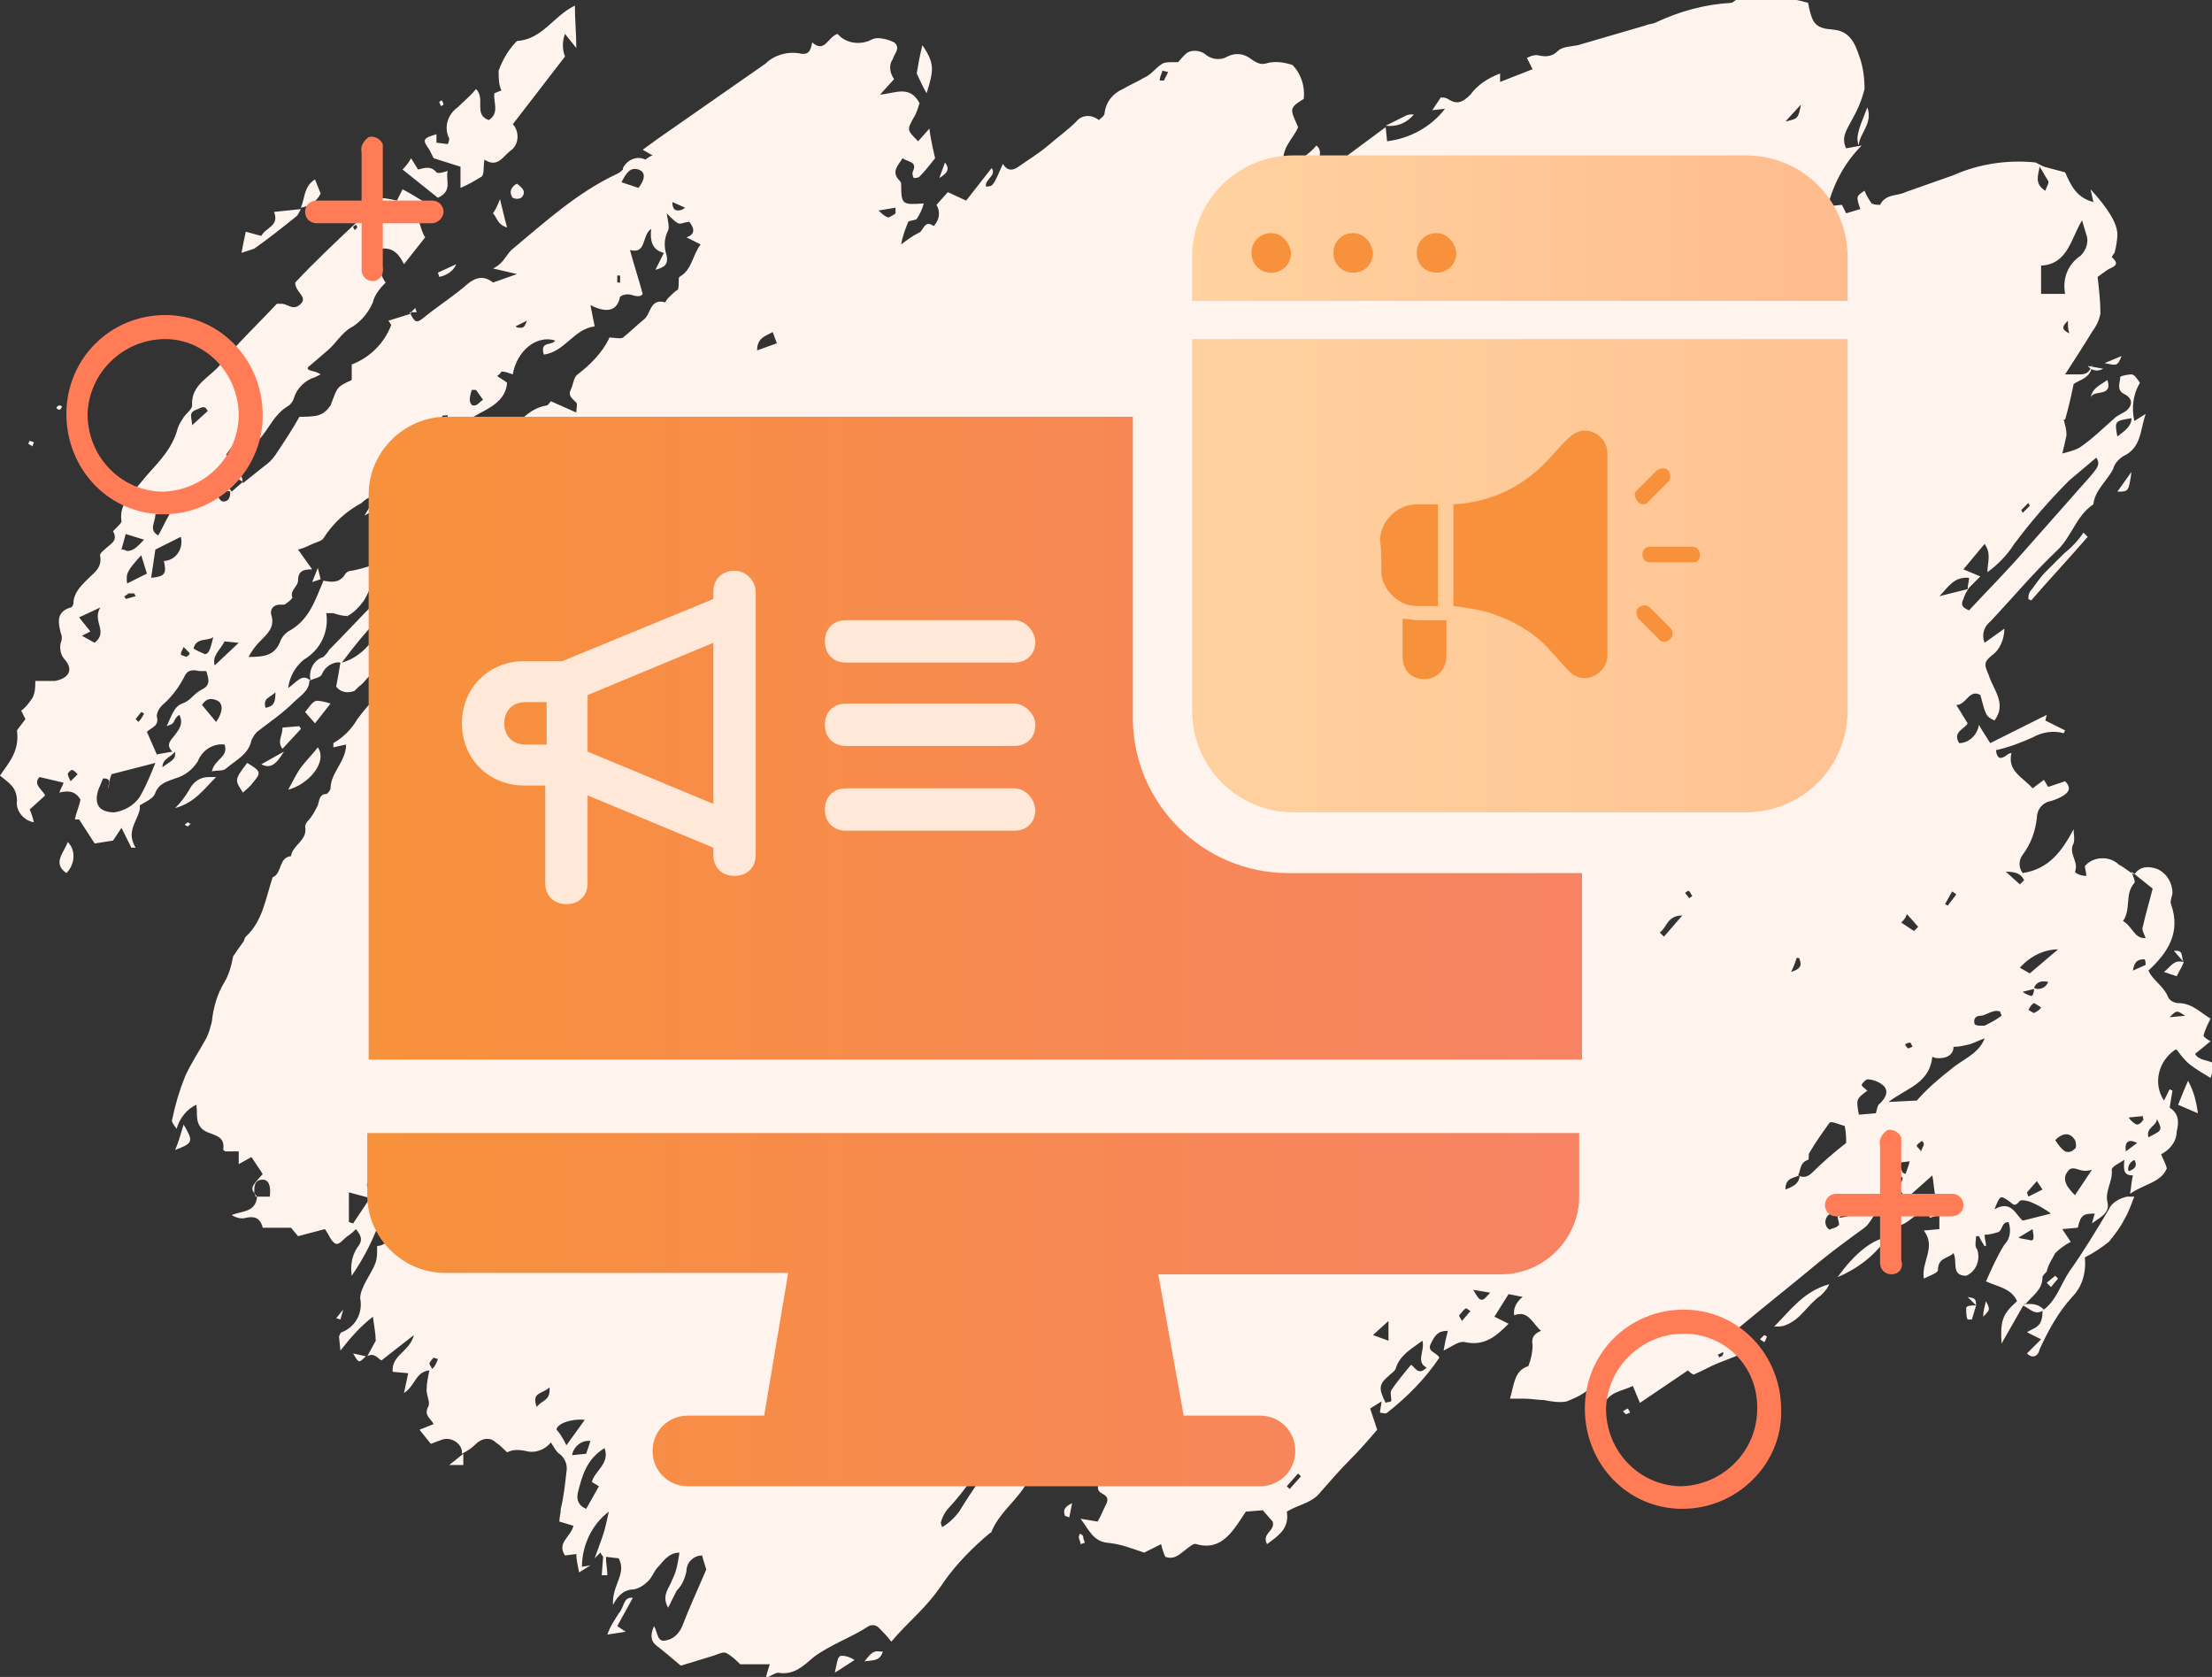 <?xml version="1.0" encoding="utf-8"?>
<!-- Generator: Adobe Illustrator 26.0.1, SVG Export Plug-In . SVG Version: 6.00 Build 0)  -->
<svg version="1.1" id="Layer_1" xmlns="http://www.w3.org/2000/svg" xmlns:xlink="http://www.w3.org/1999/xlink" x="0px" y="0px"
	 viewBox="0 0 156.6 118.7" style="enable-background:new 0 0 156.6 118.7;" xml:space="preserve">
<rect x="0" y="0" width="156.6" height="118.7" fill="#333333" stroke="none"/>
<style type="text/css">
	.st0{clip-path:url(#SVGID_00000125562373124885778160000006035430991981711491_);}
	.st1{fill:#FFF3ED;}
	.st2{clip-path:url(#SVGID_00000132792493852363101940000000891269470059701949_);}
	
		.st3{clip-path:url(#SVGID_00000165953516583095906160000005929369057808452785_);fill:url(#SVGID_00000146498304468826715770000006770595272179997609_);}
	.st4{clip-path:url(#SVGID_00000072997703639283290740000012633598052268254911_);}
	
		.st5{clip-path:url(#SVGID_00000128447676892621202460000000957379717965813410_);fill:url(#SVGID_00000167391074732089888190000008602445974659986366_);}
	.st6{clip-path:url(#SVGID_00000137117458449422429340000001718253507026180285_);}
	
		.st7{clip-path:url(#SVGID_00000175310132569705004280000008828861642155921568_);fill:url(#SVGID_00000049900665414975438800000015565935961425969060_);}
	.st8{clip-path:url(#SVGID_00000124867024593499583860000017511599816341919123_);}
	
		.st9{clip-path:url(#SVGID_00000176034347471283825260000011960073039707019667_);fill:url(#SVGID_00000098937369638999305390000015161067895884333502_);}
	.st10{clip-path:url(#SVGID_00000135651552526713781980000016151682946056439203_);}
	.st11{clip-path:url(#SVGID_00000114763991937143788510000007318162708072069563_);fill:#F7913B;}
	.st12{clip-path:url(#SVGID_00000182489335592088818360000017417950341517542538_);fill:#F7913B;}
	.st13{clip-path:url(#SVGID_00000013911557955380100420000001021140482000476825_);fill:#F7913B;}
	.st14{opacity:0.1;clip-path:url(#SVGID_00000021803275001548250970000001852975748326551206_);}
	.st15{clip-path:url(#SVGID_00000010268811291495928070000012437162241710796203_);}
	.st16{clip-path:url(#SVGID_00000161601774825212619070000016980643663042263962_);fill:#FFE8D7;}
	.st17{clip-path:url(#SVGID_00000181050096287926535740000003205502726419637900_);fill:#FFE8D7;}
	.st18{clip-path:url(#SVGID_00000151501361185386542120000010850846468572631223_);fill:#FFE8D7;}
	.st19{clip-path:url(#SVGID_00000111881003375122649720000015660318080216840346_);fill:#FFE8D7;}
	.st20{clip-path:url(#SVGID_00000160869885368459636860000014854491186006051733_);fill:#F7913B;}
	.st21{clip-path:url(#SVGID_00000159435493068348012070000013233264933946726328_);fill:#F7913B;}
	.st22{clip-path:url(#SVGID_00000091721215377167665970000000744646238245346721_);fill:#F7913B;}
	.st23{clip-path:url(#SVGID_00000013913475475848009100000012235471855047993016_);fill:#F7913B;}
	.st24{clip-path:url(#SVGID_00000160908309523058582410000006920922233012634286_);fill:#F7913B;}
	.st25{clip-path:url(#SVGID_00000146475277165269793190000006949006680920555434_);fill:#F7913B;}
	.st26{fill:#FF7C56;}
</style>
<g>
	<g>
		<g>
			<defs>
				<path id="SVGID_1_" d="M59.1,118.4l1.4-0.9c-0.3-0.2-0.6-0.3-0.9-0.3C59.3,117.2,59.3,117.5,59.1,118.4 M61.2,117.6
					c0.6-0.1,1.1,0,1.3-0.7h-0.2C61.8,116.8,61.6,117.1,61.2,117.6 M43.8,114.2c-0.3,0.5-0.6,0.9-0.8,1.5l1.3-0.2l-0.6-0.4l1.1-2
					C44.1,113,44.2,113.8,43.8,114.2 M76.4,108.7c-0.1,0.1,0.1,0.4,0.1,0.6l0.3-0.1l-0.1-0.3c0-0.2-0.1-0.3-0.2-0.3
					C76.5,108.5,76.4,108.6,76.4,108.7 M75.4,107.3l0.3,0.1l0.2-1C75.5,106.6,75.2,106.8,75.4,107.3 M32.8,102.9L32.8,102.9l-1,0.8
					h1V102.9L32.8,102.9L32.8,102.9L32.8,102.9L32.8,102.9 M115.2,99.7c-0.1,0.1-0.2,0.1-0.3,0.2c0.1,0.1,0.2,0.2,0.2,0.2
					c0.1,0,0.2-0.1,0.3-0.1C115.3,99.7,115.2,99.7,115.2,99.7L115.2,99.7 M25.9,96L25.9,96L25.9,96H26H25.9 M25.9,96L25,95.8
					C25.4,96.5,25.4,96.5,25.9,96 M124.9,94.5c-0.1,0.1-0.2,0.2-0.3,0.3l0.3,0.2c0.1-0.1,0.1-0.2,0.2-0.4L124.9,94.5L124.9,94.5
					 M24.3,92.7c-0.2,0.2-0.3,0.4-0.5,0.6l0.3,0.1L24.3,92.7L24.3,92.7L24.3,92.7 M139.2,92.6c0,0.3,0,0.6,0.1,0.8h0.3l0.3-1
					C139.6,92.4,139.2,92.4,139.2,92.6 M139.9,92.4L139.9,92.4L139.9,92.4L139.9,92.4 M143.2,92.4c0.5,0.2,0.9,0.8,1.5,0.3
					c-0.3-0.3-0.6-0.4-1-0.4C143.5,92.3,143.3,92.3,143.2,92.4 M140.4,93.2c0.5-0.5,0.5-0.5,0.2-1.1
					C140.5,92.5,140.4,92.8,140.4,93.2 M139.9,92.4c0-0.5-0.1-0.5-0.6-0.6L139.9,92.4 M125.6,93.9c0.3,0,0.6,0,0.8-0.1
					c1.1-0.4,1.6-1.5,2.5-2.1c0.2-0.2,0.5-0.5,0.6-0.8C127.7,91.4,126.8,92.7,125.6,93.9 M144.9,90.8l0.3,0.3l0.5-0.6l-0.2-0.2
					L144.9,90.8 M130.1,90.4c1.4-0.6,2.6-1.5,3.5-2.8l0,0C132.6,87.7,131.3,88.7,130.1,90.4 M149.3,85.6c-0.9,1.5-1.8,3-2.8,4.4
					c-0.6,0.9-0.9,2-1.8,2.7l0,0h-0.1l0,0l0,0c0,0.3,0,0.7-0.2,1s-0.6,0.4-0.9,0.6l1,0.5l-1,1c0.4,0.4,0.8,0.2,0.9-0.3
					c0.6-1.3,1.3-2.6,2.3-3.7c0.7-0.7,1-1.7,0.9-2.8c0.6-0.3,1.2-0.7,1.7-1.1c0.4-0.5,0.8-1,1.1-1.6c0.3-0.5,0.5-1.1,0.7-1.6
					c-0.2,0-0.3,0-0.5,0C150.1,84.8,149.5,85.1,149.3,85.6 M12.4,81.4c1.3-0.5,1.3-0.6,0.6-1.8C12.8,80.2,12.7,80.7,12.4,81.4
					 M154.2,78.2l1.4,0.6c-0.1-0.8-0.3-1.6-0.7-2.3C154.6,77.2,154.4,77.7,154.2,78.2 M153.9,67.3l0.7,0.8c-0.7-0.2-0.9,0.3-1.4,0.7
					l0.9,0.3c0.2-0.4,0.4-0.7,0.5-1c-0.2-0.3,0-0.8-0.5-0.8C154.1,67.3,154,67.3,153.9,67.3 M4.7,61.8c0.6-0.6,0.7-1.6,0.1-2.2l0,0
					C4.5,60.4,3.7,61.1,4.7,61.8 M13.3,58.2c-0.1,0.1-0.2,0.1-0.2,0.2l0.2,0.1l0.2-0.2C13.4,58.3,13.3,58.2,13.3,58.2L13.3,58.2
					 M13.4,55.9c-0.3,0.5-0.6,0.9-1,1.3c1.4-0.4,2-1.3,2.9-2.2c-0.2,0-0.3,0-0.5,0C14.2,55,13.7,55.3,13.4,55.9 M17.2,56.1
					c0.2-0.2,0.5-0.4,0.7-0.7c0.6-0.7,0.6-0.8-0.4-1.4C16.6,55.2,16.6,55.2,17.2,56.1 M18.5,54.1c0.6,0.3,1,0.1,1.6-0.9L18.5,54.1
					 M20.1,53.1L20.1,53.1 M20.1,53.1L20.1,53.1 M20.1,53.1L20.1,53.1L20.1,53.1L20.1,53.1L20.1,53.1L20.1,53.1L20.1,53.1z
					 M21.4,54.2c-0.4,0.5-0.6,1-1,1.7c1.5-0.4,2.8-2,2.1-3C22.2,53.3,21.8,53.7,21.4,54.2 M20,51.5c0,0.6-0.4,1,0,1.5l1.3-1.4
					c0-0.1-0.1-0.1-0.1-0.2L20,51.5 M21.6,50.4l0.7,0.8l1.1-1.4c-0.3-0.1-0.7-0.2-1-0.2C22.1,49.7,22,49.9,21.6,50.4 M22.1,41.2
					l0.6-0.2l-0.2-0.8L22.1,41.2 M146.1,39.2c-0.4,0.4-0.9,0.9-1.3,1.3s-0.7,0.9-1.1,1.4c-0.1,0.2-0.1,0.3-0.1,0.5l0.2,0.1
					c1.3-1.5,2.7-3,4-4.5l-0.3-0.3C147.1,38.3,146.6,38.8,146.1,39.2 M28,35.4h0.3l-0.1-1L28,35.4 M149.9,34.8c0.8,0,0.8,0,1-1.4
					L149.9,34.8 M2,31.4c0.1,0.1,0.2,0.1,0.3,0.2c0-0.1,0.1-0.2,0.1-0.3l-0.3-0.1L2,31.4 M4.2,28.7c-0.1,0-0.2,0.1-0.2,0.2
					c0,0,0.1,0.1,0.2,0.1s0.1-0.1,0.2-0.2C4.3,28.7,4.3,28.7,4.2,28.7L4.2,28.7 M148,28.2c0.1-0.7,1.6,0,1.2-1.3
					C148.6,27.3,148.1,27.5,148,28.2 M148.9,26.1l-1.1-0.2C148,26.1,148.3,26.4,148.9,26.1 M149,25.7c0.9,0.2,0.9,0.2,1.2-0.5
					L149,25.7 M29.1,22.1h0.4l-0.1-0.3L29.1,22.1 M31,19.3l0.1,0.3c0.5-0.1,1-0.4,1.2-0.9L31,19.3 M19.4,15c0.4,1-0.6,1.1-0.9,1.7
					l-1.1-0.3c-0.1,0.5-0.2,0.9-0.3,1.5c0.3-0.1,0.6-0.2,0.9-0.3c1-0.7,2-1.5,3-2.3c0.1-0.1,0.2-0.3,0.3-0.5L19.4,15 M21.3,14.8
					L21.3,14.8L21.3,14.8L21.3,14.8L21.3,14.8L21.3,14.8 M34.9,15.1c0.3,0.3,0.3,0.8,1,1c-0.2-0.7-0.3-1.2-0.5-2
					C35.2,14.6,35.1,14.8,34.9,15.1 M36.3,14c0.2,0.1,0.4,0.1,0.6,0c0.4-0.4,0.1-0.7-0.3-1C36.2,13.2,36,13.6,36.3,14
					C36.2,13.9,36.2,14,36.3,14 M21.3,14.7c0.6-0.1,1.1-0.4,1.4-1l-0.4-1C21.5,13.2,21.6,14,21.3,14.7 M66.5,12.6
					c0.5-0.3,0.8-0.6,0.4-1.1L66.5,12.6z M28.5,12l2.5,2c1.1-0.5,0.5-1.3,0.7-1.9c-0.3,0.1-0.7,0.2-0.8,0.1
					c-0.4-0.5-0.9-0.3-1.3-0.2l-0.5-0.8C29,11.4,28.8,11.7,28.5,12 M99.5,8.2l-1.4,0.7l0,0c0.8,0.1,1.5-0.2,2-0.8H100
					C99.8,8.1,99.7,8.1,99.5,8.2 M131.5,9.7c0,0.2,0,0.4,0.1,0.6l0,0l0,0l0,0l0,0c0,0,0,0,0-0.1c0.1-0.8,1-1.5,0.6-2.6
					C131.9,8.4,131.6,9,131.5,9.7 M31.1,7.2c0,0.1,0.1,0.2,0.1,0.3c0.1,0,0.2-0.1,0.2-0.1c0-0.1-0.1-0.2-0.1-0.3L31.1,7.2 M64.9,5.2
					c0.2,0.4,0.4,0.9,0.7,1.4c0.5-1.6,0.6-2.1-0.3-3.4C65.1,4,65,4.6,64.9,5.2 M36.6,2.9c-0.6,0.6-1,1.3-1.3,2.1c0,0.5,0,1,0.2,1.4
					L35,6.6c-0.1,0.6,0.4,1.4-0.4,1.9c-1.1-0.4-0.2-1.5-0.9-2.2c-0.4,0.5-0.9,0.9-1.3,1.3c-0.7,0.5-1,1.4-0.6,2.2
					c0,0.1,0,0.2-0.1,0.4l-0.8-0.1V9.5c-1,0.3-1,0.4-0.5,1.1c0.1,0.2,0.2,0.4,0.3,0.6l1.9,0.6v1.5c0.5-0.2,1-0.5,1.5-0.8
					c0.2-0.2,0.1-0.7,0.2-1.2c0.9,0.6,1.3-0.2,1.8-0.6c0.6-0.4,0.7-1.2,0.3-1.8c0,0,0,0-0.1-0.1L40,4c-0.2-0.5-0.2-1.1,0-1.6l0.8,1
					c0-1-0.1-2-0.1-3C39.2,1.1,38.4,2.8,36.6,2.9 M91.1,105.2l0.8-0.9l0.2,0.2l-0.8,0.9L91.1,105.2 M40.9,105.7
					c0.3-1.2,0.6-2.4,1.9-3.2c0.4,1.1-0.7,1.6-0.9,2.4l0.5,0.3l-0.9,1.6C41,106.6,40.8,106.2,40.9,105.7 M41.8,102
					c-0.1,0.3-0.2,0.6-0.3,0.9l-1,0.1C40.6,102.4,41.2,101.9,41.8,102C41.8,102,41.9,102,41.8,102 M66.6,107.8
					c0.1-0.4,0.3-0.8,0.6-1.1c1.1-1.2,2-2.5,2.8-4c0.2-0.4,0.5-0.9,0.8-1.2c0.2-0.2,0.7-0.2,1-0.3l0.2,0.3c-0.8,1.1-1.6,2.1-2.5,3.1
					c-0.6,0.8-1.1,1.6-1.6,2.4c-0.3,0.4-0.7,0.8-1.2,1.1L66.6,107.8z M39.4,101.2c0-0.4,1-0.8,2-0.7l-1.3,1.8
					C39.8,101.7,39.6,101.4,39.4,101.2 M38.9,98.2c0.1,1-0.6,0.9-0.9,1.4C37.6,98.5,38.4,98.7,38.9,98.2 M30.4,96.5
					c0.1-0.2,0.2-0.3,0.3-0.4l0.3,0.1c-0.1,0.3-0.2,0.5-0.4,0.7C30.5,96.7,30.4,96.6,30.4,96.5 M121.6,95.9l0.4-0.2
					c0,0.1,0,0.2-0.1,0.3c0,0-0.1,0-0.2,0.1C121.7,96,121.7,96,121.6,95.9 M98.3,97.4c0.2-0.2,0.4-0.3,0.5-0.5c0.3-1,1.1-1.4,1.9-2
					c0.2,0.7-0.5,1.5,0.3,1.9c-0.6,0.6-0.8,0-1.1-0.2c-0.5,0.6-1,1.2-1.4,1.8c-0.1,0.2,0,0.5,0,0.7s-0.3,0.1-0.4,0.2
					C97.6,98.3,97.6,98,98.3,97.4 M97.2,94.5l1.1-1v1.4L97.2,94.5 M103.3,93.1c0.2-0.2,0.3-0.4,0.5-0.5l0.3,0.2l-0.6,0.7
					C103.4,93.3,103.3,93.2,103.3,93.1 M104.3,91.3l1.2,0.2c-0.3,0.3-0.4,0.5-0.6,0.5S104.6,91.8,104.3,91.3 M142.9,87.6l1-0.6
					c0.1,0.6,0.1,0.8-0.1,0.8C143.4,87.7,143.1,87.7,142.9,87.6 M129.3,86.8c-0.1-0.2-0.1-0.4,0-0.6c0.2-0.4,0.5-0.3,0.8-0.1
					c0,0.2,0.1,0.4,0.1,0.6c-0.2,0.2-0.3,0.2-0.6,0.3C129.6,87.1,129.4,87,129.3,86.8 M131.2,85.2c0.1,1-0.5,0.9-1,1
					C130.6,85.8,130.9,85.5,131.2,85.2 M142.2,85c0.3,0.2,0.4,0.5,0.8,0c0.1-0.1,0.6,0,0.8,0.1c0.5,0.2,1,0.5,1.4,0.8l-2,0.5
					c-0.5-0.4-0.8-1.5-2-0.8C141.6,84.6,141.6,84.6,142.2,85 M24.7,86.5v-2.1l1.5,0.4L25,86.6L24.7,86.5 M143.5,84.4l0.7-0.8
					l0.4,0.6l-1,0.5L143.5,84.4 M18,84.4c0-0.4,0-0.9,0.6-0.9c0.4,0,0.6,0.4,0.5,1.2h-1L18,84.4 M127.4,83.2c0,0.6-0.5,0.8-1,1
					C126.4,83.4,126.9,83.4,127.4,83.2 M134.2,83.2c0.6,0.1,0.6,0.1,0.3,0.7L134.2,83.2 M26.4,83.1c0.3,0.4,0.3,0.9,0,1.3
					C25.7,84,26,83.6,26.4,83.1 M146.4,82.9c0.2-0.3,0.5-0.2,0.8-0.1s0.6,0.1,0.9,0l-1.2,1.8C146.4,84.1,145.9,83.5,146.4,82.9
					 M151.1,82.1c0.3,0.5-0.1,0.7-0.4,0.8C150.6,82.7,150.7,82.3,151.1,82.1L151.1,82.1 M134.7,83l-0.3-0.7l0.8-0.1
					c-0.1,0.4-0.2,0.6-0.3,0.9L134.7,83 M135.7,81.1c0-0.1,0.2-0.2,0.3-0.3s0.2,0.1,0.2,0.2s-0.1,0.2-0.2,0.5
					C135.9,81.3,135.7,81.2,135.7,81.1 M151.3,80.9l-0.8,0.6C150.4,80.8,150.7,80.6,151.3,80.9 M146.2,81.5
					c-0.3-0.2-0.5-0.5-0.7-0.8c0.6-0.6,1.1-0.5,1.4,0c0.1,0.2,0.1,0.6,0,0.6C146.7,81.5,146.5,81.6,146.2,81.5
					C146.2,81.6,146.2,81.6,146.2,81.5 M127.3,83.2c0.2-0.4,0.1-0.9,0.7-1.1c0.1,0,0-0.4,0.1-0.5c0.4-0.7,0.9-1.4,1.4-2.1
					c0.1-0.2,0.7,0.1,1.1,0.2c0.1,0.5,0.1,0.9,0.1,1.2c-0.9,0.7-1.7,1.4-2.4,2.1c-0.2,0.2-0.4,0.3-0.6,0.3
					C127.6,83.3,127.5,83.3,127.3,83.2 M152.7,79.2c0.4,0.8,0.4,0.8-0.6,1.3C151.9,79.8,152.7,79.7,152.7,79.2 M150.7,79.1l1-0.1
					c0,0.2,0.1,0.3,0,0.3c-0.1,0.2-0.3,0.3-0.4,0.3S150.9,79.4,150.7,79.1 M132.2,77.2c-0.1-0.1-0.4-0.3-0.4-0.4s0.3-0.4,0.4-0.4
					c0.4,0,0.9,0.2,1.2,0.5c0.3,0.4,0.1,0.8-0.3,1.2c-0.2,0.1-0.2,0.4-0.3,0.7l-1.2,0.1C131.4,77.8,131.4,77.8,132.2,77.2
					 M135.1,74.2c-0.1,0-0.1-0.1-0.2-0.2s0.2-0.2,0.3-0.2s0.1,0.1,0.2,0.3C135.3,74.1,135.2,74.2,135.1,74.2L135.1,74.2 M27.8,74
					c0-0.1,0-0.2,0.1-0.3c0.2,0,0.4,0.1,0.6,0.1l-0.1,0.3L27.8,74 M138.3,74.1c0.4,0,0.8-0.1,1.2-0.2c0.3-0.1,0.7-0.3,1-0.4
					c-0.4,1.1-1.6,1.5-2.4,2.2c-0.9,0.7-1.7,1.4-2.4,2.2l-2,0.1c1.3-1,2.9-1.3,3.1-3.2c0.2,0.1,0.3,0.1,0.5,0.1
					C137.9,74.9,138.3,74.6,138.3,74.1 M154.7,71.9l-1.1,0.1C154.1,71.5,154.1,71.5,154.7,71.9 M139.8,72.5c-0.1-0.3,0-0.6,0.4-0.6
					s0.9-0.5,1.4-0.3c0,0.1,0.1,0.2,0.1,0.3c-0.4,0.3-0.8,0.5-1.2,0.7c-0.1,0-0.1,0-0.2,0C140.1,72.6,139.9,72.6,139.8,72.5
					 M143.6,71.5c0.1-0.2,0.2-0.4,0.4-0.5c0,0,0.2,0.1,0.5,0.3c-0.1,0.2-0.3,0.3-0.5,0.4l0,0C143.9,71.7,143.7,71.5,143.6,71.5
					 M143.2,70.2L144,70c0,0.3-0.1,0.5-0.2,0.5C143.5,70.4,143.3,70.3,143.2,70.2 M144,69.9c0.2-0.4,0.5-0.5,1-0.4
					c-0.1,0.3-0.4,0.5-0.7,0.5C144.2,70,144.1,70,144,69.9 M151.8,67.9c0.1,0,0.1,0.3,0.1,0.4l-0.9,0.4
					C151.1,68.1,151.3,67.9,151.8,67.9 M127.2,67.8c0.1,0,0.2,0,0.2,0.1c0.2,0.5,0,0.7-0.6,0.9C127,68.4,127.1,68.1,127.2,67.8
					 M143,68.5c0.7-0.8,1.7-1.3,2.7-1.3l-2,1.7L143,68.5 M134.6,65.3c0.2-0.2,0.3-0.3,0.4-0.6l0.8,0.9l-0.3,0.3L134.6,65.3
					 M117.5,66c0.5-0.3,0.5-1.2,1.6-1.2l-1.3,1.5L117.5,66 M137.7,64l0.5-0.9l0.3,0.2c-0.2,0.3-0.4,0.5-0.6,0.8L137.7,64z
					 M119.3,63.2c0.1-0.1,0.3-0.2,0.3-0.1c0.1,0.1,0.1,0.2,0.2,0.3c0,0.1-0.2,0.1-0.2,0.2L119.3,63.2 M150.3,65.2
					c0.6-0.9,0.1-1.9,0.8-2.7c0.1-0.1-0.1-0.5-0.2-0.8l1.5,1.2c-0.2,0.8-0.5,1.8-0.7,2.7c-0.1,0.2,0.1,0.5,0.2,0.8h-0.1
					C151.1,66.4,150.9,65.5,150.3,65.2 M142,61.7c0.8,0,1.1,0.2,1.3,0.6l-0.3,0.3L142,61.7 M4.8,54.8c0-0.1,0.2-0.3,0.3-0.3
					s0.3,0.2,0.4,0.3L5,55.3C4.9,55.1,4.8,54.9,4.8,54.8 M7.9,54.8L11,54c-0.4,1-0.7,1.7-1.1,2.4c-0.4,0.6-1.1,1-1.8,1.1
					c-1.1,0-1.5-0.6-1.1-1.7c0.1-0.2,0.2-0.5,0.3-0.7c0.7,0,0.3,0.4,0.4,0.7C7.7,55.4,7.8,55,7.9,54.8 M12.4,53.2
					c0,0.5,0,0.5-0.9,1.1C11.5,53.7,12.1,53.6,12.4,53.2 M9.6,50.9l0.4-0.5l0.2,0.1c-0.1,0.2-0.2,0.4-0.4,0.6L9.6,50.9z M14.3,49.9
					c0.3-0.5,0.7-0.5,1.1-0.3s0.4,0.8-0.1,1.5L14.3,49.9 M36.1,49.1l-0.6,0.7C35.3,49.2,35.5,49.1,36.1,49.1 M19.5,49
					c0,0.7-0.1,1-0.7,1.1C18.6,49.4,19.1,49.4,19.5,49 M10.4,51.8c0.3-0.3,0.9-0.4,0.7-1.1c0-0.3,0.2-0.6,0.4-0.8
					c0.7-0.6,1.2-1.3,1.6-2.1c0.2-0.4,0.6-0.4,1-0.3c0.2,0,0.3,0,0.5,0c0.2,0.6,0.3,1-0.3,1.3s-0.8,0.8-1.4,1s-0.8,1-1.1,1.6
					c0.2-0.1,0.4-0.1,0.5-0.3s0.2-0.4,0.4-0.5c0.3,0.6,0,1-0.3,1.4s-0.7,0.7-0.2,1.2l0,0l-1.1,0.2L10.4,51.8 M76.8,46.8l0.6-0.7
					c0.2,0.6,0,0.8-0.3,0.9L76.8,46.8 M12.8,46.3c0-0.1,0.1-0.3,0.2-0.5c0.2,0.2,0.3,0.3,0.4,0.4s-0.1,0.2-0.2,0.3
					C13,46.4,12.8,46.4,12.8,46.3 M15.9,45.4l1,0.1l-1.7,1.6C15,46.4,15.6,46,15.9,45.4 M13.7,45.9c0.2-0.8,1-0.5,1.4-0.8
					c-0.2,0.8-0.3,1.2-0.6,1.2C14.3,46.2,14,46.1,13.7,45.9 M5.8,45l0.6-0.3l-0.8-1L7.1,43c-0.6,1,0.6,1.7-0.4,2.5L5.8,45
					 M28.7,42.3c-0.3,0.8-0.7,1.6-1.4,2.1c-0.4,0.3-0.7,0.6-1,1c-0.5,0.7-1.3,1.3-2.1,1.5C26,44.5,27.4,43,28.7,42.3 M8.7,42.3
					C8.8,42.2,9,42.1,9.1,42c0.1,0,0.3,0,0.4,0l0.1,0.2l-0.7,0.2c0-0.1-0.1-0.1-0.1-0.2 M139.4,40.9c0,0.3-0.1,0.5-0.1,0.8l-2,0.5
					C137.9,41.6,138.3,40.8,139.4,40.9 M30.5,40.4c0.3-0.2,0.6-0.4,1-0.5c0.2,0.5,0.3,0.8,0.5,1.3L31.1,42c-0.4-0.3,0.1-1-0.6-0.8
					C30.5,40.8,30.4,40.5,30.5,40.4 M10,39.3l0.4,1.3L9,41.3C8.9,40.6,9,40.4,10,39.3 M11,38.9l1.8-0.9c0.2,0.8-0.3,1.6-1.1,1.7
					h-0.1c0.2,0.9,0.1,1.1-0.9,1.2C10.8,40.3,10.9,39.5,11,38.9 M8.6,38.9c0.1-0.4,0.2-0.7,0.3-1.1l1.3,0.4C9.8,38.6,9.5,39,9,39
					C8.8,38.9,8.7,38.9,8.6,38.9 M11,36.4h1c-0.3,0.5-0.5,1-0.8,1.5C10.5,37.5,11,37,11,36.4 M143.1,36.1l0.5-0.5l0.1,0.2l-0.5,0.5
					L143.1,36.1 M15.8,35.5c-0.2,0-0.3-0.3-0.5-0.5c0.3-0.3,0.7-0.3,1-0.2C16.3,35.2,16.2,35.5,15.8,35.5L15.8,35.5 M24.6,43.6
					c0.4-0.2,0.8-0.6,1.1-1c0.5-0.7,0.6-1.7,1.5-1.9c0.2-1,0.9-1.1,1.7-1.1c0.3,0,0.6-0.2,0.7-0.5c0.7-1,1.6-1.8,2.7-2.5
					c0.5-0.4,0.8-0.9,1.3-1.3c0.2-0.2,0.4-0.2,0.7-0.2c-0.1-0.3-0.2-0.5-0.3-0.8c0.6,0,0.9,0.2,0.9,0.6c0,0.2-0.2,0.4-0.4,0.4
					c-0.1,0-0.2,0-0.2-0.1c-1,1-1.8,2.1-2.9,3.1S29,40,28.1,41.4c-0.3,0.3-0.6,0.6-0.9,0.8c-0.2,0.2-0.5,0.3-0.7,0.5
					c-1.1,1.1-2.1,2.2-3.2,3.3c-0.1,0.2-0.3,0.4-0.4,0.5c-0.7,0.2-1.1,1-0.9,1.7c-0.6-0.6-1,0.1-1.6,0.5c0.1-0.8,0.5-1.5,1.1-2
					c1.2-0.7,1.8-2,1.6-3.3c0.2,0,0.3,0,0.5,0C23.9,43.5,24.2,43.6,24.6,43.6C24.5,43.7,24.6,43.7,24.6,43.6 M16,34.4
					c-0.4-0.3-0.4-0.6,0-1l1.2,0.7l-0.8,0.7C16.3,34.6,16.1,34.5,16,34.4 M47.2,33.2c0-0.1,0.2-0.2,0.2-0.2c0.1,0,0.3,0.1,0.4,0.2
					l-0.3,0.5C47.3,33.5,47.2,33.4,47.2,33.2 M29,33.1c-0.1,0-0.2-0.1-0.2-0.2s0.1-0.2,0.2-0.2s0.2,0.1,0.3,0.2
					C29.2,33,29.1,33.1,29,33.1L29,33.1 M142.6,38.5c1.2-1.6,2.5-3.1,3.9-4.5l1.9-1.6c0.4,0.5-0.1,0.9-0.4,1.3
					c-1.5,1.7-3.1,3.5-4.6,5.2c-1.3,1.5-2.7,2.9-4,4.3c-0.5-0.2-0.6-0.4-0.4-0.8c0.1-0.3,0.2-0.5,0.4-0.8l0,0l0.8-0.8l-1.2-0.5
					l1.5-1.8c0.5,0.7,0.2,1.3,0.2,2C141.4,40,142.1,39.3,142.6,38.5 M48.4,31.9c0.1-0.1,0.2-0.2,0.3-0.3c0.1,0.1,0.2,0.2,0.2,0.3
					s-0.1,0.2-0.2,0.3C48.5,32.1,48.3,32,48.4,31.9 M150.9,29.6c0,0.6-0.5,0.9-1,1.3C149.7,29.8,149.7,29.8,150.9,29.6 M13.9,29
					c0.3-0.1,0.6-0.4,0.8,0.1l-1.1,1C13.6,29.6,13.3,29.2,13.9,29 M17.1,28.5l0.3-0.2c0.1,0.2,0.2,0.3,0.3,0.5L17.4,29L17.1,28.5
					 M33.3,28.5c-0.1-0.2,0-0.6,0.1-0.9h0.3l0.5,0.7c-0.2,0.1-0.4,0.4-0.6,0.4S33.4,28.7,33.3,28.5 M54.7,23.5l0.3,0.8l-1.4,0.5
					C53.6,23.9,54.2,23.8,54.7,23.5 M36.5,23.1l0.8-0.4c-0.1,0.3-0.2,0.5-0.4,0.5C36.7,23.2,36.6,23.2,36.5,23.1 M146.4,22.7
					c0,0.4,0,0.6,0.1,0.9C145.9,23.3,146,23.1,146.4,22.7 M43.7,20v-0.5h0.2V20H43.7 M25,16.1c0-0.1,0.1-0.1,0.2-0.2l0.1,0.2
					l-0.2,0.2C25.1,16.2,25,16.1,25,16.1 M144.5,18.8c1.9-0.1,2.1-1.9,2.9-3.2c0.1,0.3,0.2,0.7,0.3,1c0.2,0.5,0,1.1-0.4,1.5
					c-0.9,0.6-1.3,1.6-1.1,2.7h-1.7V18.8z M47.2,18.1c-0.2-0.6-0.2-1.2,0.1-1.8c0.1-0.2,0-0.6-0.1-1.2c0.4,0.4,0.6,0.6,0.8,0.7
					s0.5-0.1,0.8-0.1c0.4,0.5,0.4,0.9-0.2,1.1l1,0.5c-0.6,0.8-0.6,1.8-1.5,2.3c-0.1,0.1,0,0.5-0.1,0.9c-0.2,0.1-0.4,0.3-0.7,0.6
					c-0.1,0.1-0.2,0.3-0.2,0.3c-1.1-0.3-1,0.8-1.5,1.2s-1,0.9-1.5,1.3c-0.2,0.1-0.5,0-0.9,0c0.1-0.1-0.1,0-0.1,0.1
					c-0.5,1-1.3,1.8-2.2,2.5c-0.3,0.2-0.3,0.7-0.5,1.1s0.1,0.6,0.4,0.9c0.1,0.1,0,0.4,0,0.7L39,28.4c-0.1,0.1-0.2,0.3-0.3,0.3
					c-1.3,0.2-2,1.3-2.9,2c-0.7,0.5-1.4,1.3-2.2,1.9c-0.6,0.5-1.2,1-1.6,1.7c-0.3,0.3-0.6,0.6-1,0.9v1c-0.3-0.3-0.5-0.5-0.8-0.7
					c-0.1,0.2-0.3,0.3-0.5,0.5s-0.1,0.3-0.1,0.3c-1.3-0.1-1.4,1.3-2.2,1.8c-0.2,0.1-0.3,0.5-0.5,0.8l0.9,0.3c0,0.1,0,0.2-0.1,0.2
					c-0.9,0.5-1.8,0.8-2.8,1c-0.2,0-0.4,0.1-0.5,0.3c-0.4,0.6-1,0.5-1.5,0.4l0,0l0,0l0,0l0,0c-0.6,1.4-1,2.8-2.5,3.6
					c-0.3,0.2-0.5,0.5-0.6,0.8c-0.4,0.9-1.1,1-2.2,1c0.2-0.4,0.5-0.8,0.8-1.1c0.5-0.5,1.1-1,0.8-1.9c-0.1-0.4,0.2-0.7,0.6-0.7
					c0.1,0,0.2,0,0.3,0c0.1,0,0.6-0.4,0.6-0.5c-0.2-0.5,0.4-0.8,0.4-1.2c0-0.7,0.4-0.8,1-0.8l-1-1.4c0.4-0.1,0.6-0.2,0.8-0.3
					c0.4-0.2,0.9-0.3,1-0.5c0.7-1.1,1.6-1.9,2.7-2.5c0.3-0.3,0.7-0.5,1.1-0.6l-0.9,1.5c0.7-0.4,1.4-0.8,1.5-1.6
					c0.1-0.5,0.3-0.8,0.8-0.6l0,0l1.1-0.3c0.1-0.6,0.2-1.3,1-1.5c0.1,0,0.1-0.2,0.2-0.3c0.1-0.9,0.4-1.9,0.9-2.7
					c0-0.1,0.1-0.1,0.4-0.1c0,0.3-0.1,0.5-0.1,0.7s-0.1,0.4-0.1,0.6l1.3-0.3c0.2-0.4,0.5-0.8,0.9-1c0.9-0.5,2.1-1,2.2-2.3
					c-0.2-0.2-0.5-0.3-0.7-0.5c0.2-0.1,0.3-0.3,0.3-0.3c0.3,0,0.5,0.1,0.8,0.2c0.3-1.7,1.7-2.8,3-2.4c-0.2,0.4-1.1,0-0.8,1
					c1.5-0.2,2.1-1.8,3.6-2l-0.3-1.5c1.2,0.6,1.9,0.4,2.1-0.6c0.3-0.2,0.6-0.2,0.9-0.1c0.3,0.1,0.6,0.1,0.7-0.1
					c-0.3-1.1-0.6-2-0.9-3.1c1.2,0.3,0.8-1,1.5-1.5c-0.1,0.9,0.1,1.5,0.9,1.7l-0.6,1.2C47.1,18.9,47.3,18.7,47.2,18.1 M62.2,14.9
					l1.2-0.2c0,0.1,0,0.2,0,0.4c-0.1,0.1-0.3,0.2-0.5,0.3C62.6,15.3,62.4,15.1,62.2,14.9 M26.6,15.2l0.1-0.7l0.4,0.1
					C27,14.8,27,15,26.9,15.3L26.6,15.2 M47.6,14.3l0.9,0.4c-0.1,0.1-0.3,0.2-0.5,0.2S47.6,14.8,47.6,14.3 M44,12.9
					c0.3-0.6,0.6-1.1,1.2-0.9s0.4,0.8,0,1.3L44,12.9 M144.4,11.8c0.2,0.3,0.4,0.7,0.6,1c0.1,0.1-0.1,0.4-0.2,0.7
					C144,13,144.3,12.4,144.4,11.8 M127.5,7.4c-0.2,1-0.2,1-1.1,1.2L127.5,7.4 M82.1,5.7c0-0.2,0.1-0.4,0.2-0.7l0.4,0.1l-0.3,0.6
					H82.1 M122.6,0.2c-1.9,0.1-3.7,0.6-5.4,1.4c-0.2,0.1-0.5,0.1-0.7,0.2l-4.8,1.4c-0.5,0.1-1.1,0.1-1.4,0.4c-0.5,0.5-1,0.4-1.5,0.3
					c-0.3,0-0.5,0.1-0.7,0.2l0.4,0.8l-2.3,0.9c0-0.2,0-0.4,0-0.6c-0.8,0.3-1.6,0.8-2.1,1.5c-0.6,0.6-1,0.7-1.6,0.3
					c-0.2-0.1-0.3-0.1-0.5-0.1l-0.6,0.9l0.9-0.1c-1,1.3-2.5,2.1-4.1,2.3l-0.1-1l0,0l-2.7,2l0.6,0.3c-0.4,0.5-1,0.7-1.6,0.6
					c-0.4-0.1-0.8,0-1.1,0.2c-0.2-0.6,0.5-1.3-0.1-1.8c-0.6,0.7-1.4,1.2-2.3,1.5c-0.3-1.3,0.7-2,1-2.8c-0.2-0.5-0.5-1-0.4-1.3
					S92,7.2,92.3,7c0.1-0.9-0.2-1.8-0.8-2.4c-0.6-0.2-1.3-0.3-1.9-0.1c-0.4,0.1-0.7-0.1-1-0.3c-0.5-0.4-1.1-0.5-1.7-0.2
					c-0.5,0.3-1.1,0.2-1.5-0.1c-0.3-0.3-0.9-0.4-1.3-0.2c-0.3,0.2-0.5,0.5-0.7,0.7H83c-0.2,0-0.5,0-0.7,0.1c-0.5,0.3-0.8,0.8-1.3,1
					c-0.5,0.3-1,0.5-1.5,0.8c-0.7,0.3-1.2,0.9-1.3,1.7c0,0.2-0.2,0.3-0.4,0.5c-0.5-0.4-1.2-0.4-1.6,0.1c-0.6,0.6-1.3,1.1-2,1.7
					s-1.4,1-2.1,1.5c-0.4,0.3-0.8,0.3-1.1-0.2c-0.7,1.6-0.7,1.6-1.2,1.6c-0.1-0.5,0.8-0.8,0.4-1.3l-1.8,2.3l-1.3-0.6l-0.8,0.9
					c0.3,0.5,0.2,1.1-0.2,1.5c-0.7-0.5-0.7,0.4-1.1,0.5c-0.4,0.2-0.8,0.5-1.2,0.8c0.1-0.6,0.3-1.1,0.5-1.6c0.1-0.1,0.5-0.1,0.6-0.2
					c0.2-0.3,0.4-0.7,0.5-1.1c-1.5,0.1-1.6,0.1-1.6-1.3c0-0.1,0-0.2-0.1-0.3c-0.6-0.6-0.2-1,0.2-1.6c0.4,0.3,1.1,0.2,0.7,1
					c0,0.1,0,0.3,0.1,0.4c0.1,0,0.3,0,0.4-0.1c0.4-0.4,0.7-0.8,1.1-1.3c-0.1-0.5-0.3-1.2-0.4-2.1L65,10c-0.8-0.8-0.8-0.8-0.3-1.7
					c0.2-0.3,0.3-0.7,0.4-1c-0.7-1.3-1.7-0.7-2.8-0.6l1-1.1c-0.3-0.4-0.4-1-0.1-1.4c0.1-0.4,0.6-0.8,0.1-1.2
					c-0.4-0.2-0.8-0.3-1.2-0.3c-0.2,0-0.4,0.1-0.6,0.2c-0.8,0.3-1.7,0.1-2.2-0.5c-0.7,0.2-0.9,1.4-1.8,0.6c-0.1,0.5-0.2,0.9-0.8,0.8
					c-0.9-0.2-1.9,0.1-2.5,0.7l-7.6,5.3l-1.1,0.8l0.7,0.4c-0.3,0.1-0.5,0.3-0.5,0.3c-0.6-0.3-1.3,0-1.6,0.6c0,0,0,0,0,0.1
					c-0.1,0.1-0.2,0.2-0.4,0.3c-2.8,1.3-5.1,3.4-7.5,5.4c-0.4,0.4-0.6,1-1.3,1.3l1.7,0.4L34.9,20c-0.6-0.5-1.2-0.4-1.8,0.1
					c-0.9,0.8-2,1.5-3,2.3c-0.6,0.5-0.7,0.5-1.1-0.3l0,0h0.1l0,0v0.1l-1.6,0.5l0.2,0.3c-0.5,1.3-1.5,2.3-2.8,2.8v1.1
					c-1.1,0.5-1,0.5-1.5,1.8c-0.2,0.3-0.5,0.6-0.9,0.7s-0.9,0.1-1.3,0.1c-0.5,0.9-1.1,1.8-1.7,2.7c-0.2,0.3-0.5,0.6-0.8,0.8
					c-0.5,0.4-1,0.8-1.5,1.2c-0.1-0.8-0.5-1.6-1.2-2c0.7-1,0.7-1,1.9-0.7c1-0.7,1.3-2,2.4-2.7c0.2-0.1,0.4-0.3,0.5-0.6
					c0.2-0.7,0.8-1.3,1.5-1.5l0.4-0.2c-0.4-0.3-1-0.2-0.9-0.5l1.4-1.2c0.6-0.5,1-1.3,1.8-1.7c0.6-0.4,1.1-1,1.4-1.7
					c0.1-0.5,0.5-1,0.9-1.4c-0.5-0.7-0.6-1.6-0.3-2.4c0.9-0.1,1.3,0.5,1.6,1.1l1.5-1.9c-0.2-0.3-0.3-0.7-0.4-1
					c0-0.2,0.1-0.4,0.3-0.5c0.6-0.4,0.7-0.6,0.2-0.9s-1.1-0.7-1.7-1l-0.4,0.8c-1.3-0.3-1.5-0.3-2.1,0.7c-0.1,0.2-0.3,0.4-0.5,0.6
					c-1.6,1.5-3.2,3-4.6,4.5c0,0.7,0.9,1,0.4,1.5s-0.8,0.1-1.3,0c-0.1,0-0.3,0-0.4,0c-1.3,1.4-2.8,2.8-4,4.3c-0.7,0.9-2.1,1.4-2,2.9
					c0,0.3-0.5,0.6-0.7,1c-0.2,0.3-0.3,0.5-0.4,0.9C12,32.1,10.9,33,10.1,34c-0.7,0.9-1.7,1.6-1.5,2.9c0,0.1-0.2,0.3-0.3,0.4
					S8,37.6,8,37.6c0.4,0.7-0.2,0.9-0.6,1.3C7.3,39,7,39.2,7.1,39.4c0.1,0.8-0.4,1.1-0.8,1.5s-1.1,1-1.1,1.8C5.2,42.8,5.1,43,5,43
					c-1,0.3-0.9,1-0.7,1.8c0.1,0.2,0.1,0.5,0,0.7c-0.1,0.4,0,0.9,0.3,1.2c0.6,0.7,0.3,1.3-0.7,1.5c-0.5,0-0.9,0-1.4,0
					c0,0.4,0,0.8-0.2,1.2c-0.2,0.3-0.5,0.7-0.8,0.9c0.1,0.2,0.2,0.4,0.3,0.6l-0.6,0.8C1.4,53.2,0.6,54,0,54.9
					c0.6,0.5,1.2,0.8,1.2,1.8c-0.1,0.7,0.5,1.4,1.2,1.5l0,0c-0.1-0.4-0.2-0.7-0.3-0.9l1.1-1C3,55.9,2.3,55.5,2.8,55l1.7,0.4
					c-0.1,0.3-0.2,0.4-0.3,0.7c0.8-0.2,1.2,0,1.5,0.5c-0.1,0.5-0.3,0.9-0.4,1.4h0.3l1.1,1.7L8,59.5l0.6-0.9L9.3,60h0.3
					c-0.8-1.3,0.4-2.1,0.3-3c0.5-0.3,1-0.5,1.1-0.9c0.3-0.7,0.9-0.8,1.4-1c0.7-0.2,1.2-0.6,1.6-1.2c0.3-0.8,1.1-1.3,1.9-1.2
					c0.3,0.9-0.7,1-0.9,1.9c0.4-0.1,0.8,0,1-0.2c0.7-0.6,1.6-1,1.8-2c0.1-0.2,0.2-0.4,0.4-0.6c0.9-0.7,1.8-1.3,2.6-2.1
					c0.4-0.4,1.1-0.8,1.1-1.5c0.3-0.2,0.8-0.2,0.9-0.5c0.2-0.5,0.8-0.9,1.3-0.8c-0.1,0.6-0.2,1.2-0.3,1.7c0.3,0.4,0.8,0.5,1.3,0.3
					c0.1-0.1,0.2-0.2,0.3-0.3c0.3-0.2,0.5-0.5,0.7-0.7c0.8-1.1,1.8-2.1,2.9-3c0,0,0.1,0.1,0.3,0.1c-0.4,1-1,1.9-1.5,2.8
					c-0.7,1.1-1.7,2-2.5,3.1c-0.4,0.7-1,1.3-1.7,1.7c0,0,0,0.1,0,0.3l0.9-0.2c0,1.2-1.1,2-1.1,3.1c0,0.1-0.2,0.4-0.3,0.4
					c-0.5,0-0.5,0.5-0.6,0.8c-0.2,0.4-0.4,0.8-0.7,1.1c-0.1,0.1-0.2,0.3-0.2,0.4c0.2,1-0.9,1.3-1,2.1c-0.9,0.1-0.6,1.2-1.3,1.5
					c-0.5,1.5-0.7,3.1-1.9,4.2c-0.1,0.1-0.1,0.3-0.2,0.4c-0.3,0.4-0.5,0.7-0.7,1c-0.1,0.6-0.3,1.3-0.6,1.8c-0.5,0.8-0.8,1.8-0.9,2.8
					c-0.1,0.4-0.2,0.8-0.4,1.2c-0.5,0.9-1.1,1.8-1.5,2.7c-0.4,1-0.7,2-0.9,3c-0.1,0.2,0.1,0.4,0.3,0.7c0.2-0.7,0.7-1.4,1.4-1.7
					c0.1,0.6-0.1,1.2,0.4,1.7s1.7,0.3,1.5,1.5c0,0,0.1,0,0.1,0.1h1v0.9l0.9-0.5l0.6,0.9c0.1,0.1,0.1,0.2,0.2,0.3
					c-0.9,1-0.9,1-0.4,1.6l0,0c-0.1,1.1-1,1-1.8,1.3c0.3,0.2,0.7,0.3,1,0.2c0.5-0.1,1-0.1,1.2,0.7h2l0.5,0.6L23,87
					c0.3,0.4,0.4,0.8,0.7,1s0.6-0.3,0.9-0.5s0.4-0.3,0.6-0.5c0.4,0.5,0.5,0.8,0.1,1.3c-0.4,0.6-0.5,1.3-0.4,2
					c0.9-1.3,1.6-2.7,2.1-4.2l1,0.1c-0.8,0.7-0.1,1.9-1.3,2c0,1.1,0,1.1-0.8,2.5c-0.2,0.4-0.4,0.8-0.4,1.2c0.2,1-0.3,2-1.3,2.4
					c-0.1,0-0.1,0.1-0.2,0.3l0.1,1c0.7-0.9,1.4-1.7,2.3-2.4c0.1,0.7,0.2,1.3,0.2,1.7L26,96c0.5-0.3,0.8,0.2,1,0.3l2.3-1.8
					c-0.3,1.2-1.6,1.4-1.5,2.6l1.1,0.1c-0.1,0.5-0.2,0.9-0.3,1.4c0.8-0.5,0.8-1.5,1.8-1.6c-0.1,0.5-0.2,0.9-0.2,1.4
					c0,0.4,0.3,0.9,0.1,1.2c-0.3,0.6,0.2,0.8,0.4,1.2l-1,0.4l0.8,1c0.3-0.1,0.5-0.2,0.8-0.3c0.6-0.2,1.3,0.2,1.4,0.8
					c0,0.1,0,0.2,0,0.2c0.4-0.2,0.7-0.4,1-0.7c0.4-0.4,1-0.5,1.4-0.1l0,0c0.3,0.2,0.5,0.4,0.8,0.7c0.4-0.2,0.8-0.2,1.3-0.1
					c0.7,0.2,1.4-0.1,1.8-0.6c0.2,0.3,0.4,0.7,0.6,0.8c0.4,0.3,0.6,0.8,0.5,1.3c-0.1,0.9-0.2,1.8-0.4,2.6c0,0.3-0.1,0.6-0.1,0.9
					l1,0.3c-0.2,0.8-1.2,1.2-0.6,2.1l0.8-0.1c0,0.4,0.1,0.8,0.2,1.3l0.8-0.5l-0.6,0.1c0-1.5,0.7-3,1.9-3.9c-0.1,0.5-0.2,0.9-0.3,1.3
					c-0.2,0.7-0.5,1.4-0.7,2l0.4-0.4l0.2,0.3l0,0l-0.1,1.3H43c0-0.4-0.1-0.8-0.1-1.3l0,0l0.9,0.1c0.6,1.1-0.5,1.9-0.4,3.3
					c0.4-0.8,0.9-1.1,1.5-1.1c0.4-0.1,0.7-0.3,1-0.6c0.3-0.3,0.4-0.7,0.7-1s0.7-1,1.5-1c-0.1,0.7-0.2,1.3-0.5,1.9
					c-0.2,0.6-0.8,1.1-0.3,2c0.2-0.4,0.4-0.8,0.6-1.2c0.4-0.4,0.6-0.9,0.7-1.4c0-0.6,0.5-1.1,1.1-1.1l0,0l0.3,1
					c-0.6,1.4-1.2,2.7-1.7,4c-0.2,0.5-0.6,0.9-1.1,1c-0.7,0.2-0.6-0.5-0.9-1c-0.3,0.7-0.2,1.1,0.2,1.4s1.1,0.9,1.7,1.4l2.3-0.7
					c0.3-0.1,0.7-0.3,0.9-0.2c0.4,0.2,0.7,0.5,1,0.8h2.1c-0.1,0.3-0.2,0.6-0.3,1c0.4-0.2,0.7-0.4,0.9-0.4c1.1,0.2,1.8-0.5,2.5-1.1
					c1.2-0.9,2.7-1.4,3.9-2.2c0.2-0.1,0.5-0.1,0.7,0.1c0.3,0.3,0.6,0.6,0.9,1c0.6-0.7,1.2-1.3,1.8-1.9c0.7-0.7,1.3-1.4,1.9-2.3
					c0.9-1.3,2.1-2.5,3.3-3.5c0,0,0.1,0,0.1-0.1c0.7-1.7,2.5-2.6,2.9-4.5c0-0.1,0.1-0.2,0.2-0.2c0.2-0.1,0.5-0.1,0.8-0.1
					c0.2,0.6,0.8,0.4,1.2,0.7c-0.1-0.5-0.5-0.9-0.1-1.4s1-1.2,1.6-1.9c-0.1,0.9,0.4,1.7,1.1,2.1c0.4,0.2,0.8,0.5,1.2,0.8l0.7-0.4
					c0.1,0.4,0.8,0.6,0.3,1s-0.9-0.1-1.4-0.4c-0.3,0.2-0.6,0.4-0.8,0.7c-0.2,0.3-0.3,0.7,0.1,0.9c0.6,0.3,0.4,0.6,0.2,1
					s-0.3,0.7-0.5,1l-1.2-0.2c0.6,0.8,0.9,1.6,1.9,1.7s1.7,0.4,2.6,0.7l1.2-0.6c0.1,0.4,0.2,0.7,0.3,0.9c0.6,0.2,0.9-0.1,1.3-0.4
					s0.7-0.6,0.9-0.5c1.4,0.4,2.2-0.4,2.9-1.4c0.2-0.3,0.4-0.6,0.6-0.9l1.2-0.1l0.7,0.8c0.2,0.7-0.8,0.8-0.4,1.6
					c0.8-0.6,1.6-1.1,1.4-2.3c0.8-0.5,1.8-0.6,2.4-1.4c0.7-0.8,1.4-1.6,2.1-2.3c0.7-0.7,1.3-1.4,1.9-2.1L97,99.7l0.8-0.5
					c0,0.3-0.1,0.5-0.1,0.8c0.2,0,0.4,0.1,0.5,0c1.4-1.1,2.7-2.4,3.7-3.9c-0.2-0.4-0.9-0.4-0.6-1s0.5-0.9,1.2-0.9
					c-0.1,0.4-0.2,0.8-0.3,1.4c0.6-0.3,1.1-0.7,1.5-0.6c1.4,0.3,2.2-0.4,3.1-1.3l-1-0.5l1-1.6l1,0.2c-0.4,0.3-0.7,0.8-0.6,1.3
					c1-0.4,1.3,0.6,1.9,1.1c-0.5,0.2-0.7,0.5-0.6,1c0,0.5-0.1,1-0.3,1.5c-1,0.3-1,1.3-1.3,2.3c0.4,0,0.7,0,1,0c0.5,0,1,0.1,1.4,0.1
					c0.5,0.1,1.1,0.2,1.6,0.1c0.5-0.2,1-0.4,1.5-0.8c0,0.5-0.1,0.8-0.1,1l1.2,0.2c0.3-1.1,1.3-1.1,2.1-1.5l0.5,1.2l3.4-2.3
					c0.1,0.1,0.2,0.2,0.4,0.3c0.7-0.3,1.2-0.6,1.7-0.8s1.3-0.5,2-0.8c0.1-0.1,0.2-0.4,0.3-0.6l-1.5-0.2c0.2-0.4,0.5-0.7,0.8-1
					c1.8-1.5,3.7-3,5.5-4.5c1.1-0.9,2.2-1.7,3.3-2.5c0.4-0.3,0.6-0.9,1-1.2c0.5-0.2,1-0.4,1.5-0.5c-0.4-0.5-0.6-0.8-0.9-1.2
					c0.8-0.2,1,0.5,1.4,0.8l1.8-1.6c0.1,0.5,0.1,0.9,0.2,1.4c-1,0.2-1.5,1.1-2.5,1.2c-0.4,0.1-0.6,0.4-0.5,0.8c0,0.1,0,0.1,0.1,0.2
					c1.1,0,1.6-1.3,2.7-1.2c-0.1,0.2-0.2,0.4-0.2,0.6l0.7-0.2v1l-1.1,0.1c0.9,1.2-0.2,2.2,0,3.4c0.4-0.2,1-0.4,1-0.6
					c0-0.9,0.7-0.8,1.1-1.2c0.3,0.6-0.2,1.6,0.9,1.6c0.7-0.3,1-1.1,0.8-1.8c0-0.1-0.1-0.1-0.1-0.2c-0.1-0.2,0-0.5,0-0.8h0.2
					c0.1,0.2,0.2,0.4,0.4,0.7h0.1c0-0.3-0.1-0.5-0.1-0.8c0.3,0,0.7-0.1,1-0.2c0.3-0.2,0.2-0.7,0.7-0.7c0.2,0.6,0.1,1.2-0.3,1.6
					c-0.5,0.8-0.9,1.7-1.3,2.6c0.9,0.4,1.8,0.5,2.2,1.4c-1,0.9-1.2,1.3-1.1,3l1.6-2.8l0,0h0.1l0,0c0.5-0.6,1.2-1,1.2-1.9
					c0-0.1,0.2-0.3,0.3-0.4c0.1-0.5,0.4-0.9,0.6-1.3c0.3-0.3,0.7-0.6,1.1-0.8L146,87l1.1-0.1c0.2-0.9,0.4-1,1.2-1l-0.2,0.7
					c0.5-0.4,1.3-0.7,1.1-1.5s0.4-1.5,0.3-2.3c0-0.2,0.4-0.4,0.9-0.7c-0.1,0.8,0,1.1,0.6,1.1c-0.1,0.4-0.1,0.7-0.2,1.3
					c1-0.7,2.2-0.8,2.6-1.8c-0.1-0.4-0.3-0.7-0.4-1c0.6-0.3,1.1-0.9,1.1-1.6c0.2-0.8,0.1-1.3-0.5-1.7l0.2-1.2l-0.2-0.1l-0.4,0.8
					c-0.8-1.2-0.4-2.8,0.8-3.6c0,0,0,0,0.1,0c0.3,0.4,0.6,0.8,1,1.1c0.4,0.3,0.9,0.6,1.4,0.9c0.1-0.3,0.2-0.7,0.3-1
					c-0.5-0.3-1.1-0.2-1.4-0.7l1.1-0.9c-0.2-0.1-0.5-0.3-0.5-0.4c0.1-0.4,0.3-0.8,0.5-1.2c-0.7-0.4-1.3-1.1-2.3-1.1
					c-0.3,0-0.6-0.2-0.7-0.4c-0.3-0.8-1.1-1.2-1.4-1.9c1.4-1.3,2.3-2.7,1.6-4.7c-0.1-0.2,0.1-0.6,0.1-0.8c0-0.7-0.4-1.4-1.1-1.7
					c-0.6-0.2-1.2-0.2-1.6,0.4c-0.4-0.2-0.7-0.5-1.1-0.7c-0.6-0.6-1.7-0.6-2.3,0c0,0,0,0-0.1,0.1c0,0.2,0.1,0.4,0.1,0.7
					c-0.4,0-0.8-0.2-0.8-0.3c0.3-0.7-0.5-1.3-0.1-2c0.1-0.3,0-0.7,0-1c-0.8,1.5-1.7,2.8-3.6,3.1c-0.3-0.4-0.3-0.9,0-1.3
					c0.6-0.8,0.9-1.7,1-2.6c0-0.6,0.4-1.1,1-1.2c0.3-0.1,0.6-0.2,0.9-0.4c0.3-0.2,0.6-0.5,0.1-1l-1.2,0.4l-0.3-0.5l-0.8,0.6
					c-0.7-0.8-1.8-1.2-1.5-2.5c-0.1,0-0.3,0.1-0.4,0.2c-0.3,0.2-0.6,0.3-0.7-0.4c0.9-0.2,1.7-0.5,2.6-0.9c0.7-0.4,1.5-0.5,2.2-0.3
					l0.1-0.2l-1.4-0.7l0.1-0.4l-4,2c-0.3-0.5-0.6-0.9-0.8-1.3c-0.1,0.7-0.7,1.3-1.4,1.3c-0.5-0.8,0.4-1,0.6-1.4l-0.8-1.3
					c0.3,0,0.5-0.2,0.7-0.4s0.5-0.6,1-0.3c0.4,1.5,0.4,1.5,1,1.8c0.9-1.2-0.1-2.2-0.4-3.2c-0.3-0.7-0.4-0.9,0.2-1.4
					c0.6-0.4,0.9-1.2,0.9-1.9l-1.4,1c-0.2-0.5-0.1-1.1,0.4-1.5c1.6-1.7,3.1-3.5,4.8-5.1c1-1,1.3-2.4,2.5-3.2c0.1-1,1-1.7,1.4-2.5
					c0.1-0.4,0.4-0.7,0.7-0.9c1.3-0.6,1.2-1.8,1.6-3l-0.8,0.5c-0.2-0.9-0.1-1.9,0.4-2.7c-0.2-0.3-0.4-0.6-0.6-0.6s-0.8,0.1-0.8,0.2
					c0,0.4-0.3,0.9,0.3,1.2s0.6,0.8,0.1,1.2c-0.3,0.2-0.6,0.3-0.8,0.5c-0.8,0.7-1.6,1.5-2.5,2.1c-0.4,0.2-0.8,0.3-1.2,0.4
					c0.1-0.4,0.2-0.8,0.3-1.3c0-0.4-0.1-0.7-0.2-1.1h0.1c0.2-0.7,0.4-1.5,0.6-2.5c0.3-0.3,1.3-0.4,1.3-1.4l0,0
					c-0.2,0.8-0.7,0.7-1.2,0.7c-0.2,0-0.5,0-0.7,0c0.7-1.1,1.3-2,1.9-3c0.3-0.4,0.5-0.8,0.6-1.3c0-0.9-0.1-1.7-0.2-2.6l0.7-0.5
					c0.3-0.2,1-0.3,0.3-0.9c0,0,0.1-0.2,0.2-0.3c0.1-0.4,0.2-0.9,0.2-1.3c0-0.8-0.7-1.9-1.9-3.2l0.2,0.9c-1.2-0.3-1.6-1.2-2-2.1
					l-1.5-0.4l0,0c-0.2-0.1-0.4-0.2-0.6-0.3c-2-0.2-4,0.1-5.8,0.9c-1.1,0.4-2.3,0.8-3.4,1.2c-0.6,0.3-1.4,0.1-1.8,0.9
					c-0.2,0-0.4,0-0.6-0.1c-0.2-0.3-0.4-0.6-0.5-0.9c-0.6,0.4-0.6,0.4-0.3,1.3l-1,0.3l-0.3-0.6l-1,0.1c0.4-1.6,1.2-3.1,2.4-4.3
					l-1.1,0.2c-0.4-0.8,0.1-1.4,0.4-2c0.4-0.7,0.7-1.4,0.9-2.2c0-0.8-0.1-1.6-0.4-2.4c-0.3-0.9-0.7-1.7-1.8-1.8
					c-1.3-0.1-1.5-0.4-1.8-1.9c-0.7-0.2-1.3-0.3-2-0.4h-0.2c-1,0-1.9,0.1-2.9,0.2"/>
			</defs>
			<clipPath id="SVGID_00000173858088049985583800000006821991354593029795_">
				<use xlink:href="#SVGID_1_"  style="overflow:visible;"/>
			</clipPath>
			<g style="clip-path:url(#SVGID_00000173858088049985583800000006821991354593029795_);">
				<rect class="st1" width="156.6" height="118.7"/>
			</g>
		</g>
	</g>
</g>
<g>
	<g>
		<g>
			<defs>
				<rect id="SVGID_00000159449519739820129360000003225076223987015332_" x="26" y="11" width="104.8" height="94.4"/>
			</defs>
			<clipPath id="SVGID_00000139289238753761313350000011948858091583324813_">
				<use xlink:href="#SVGID_00000159449519739820129360000003225076223987015332_"  style="overflow:visible;"/>
			</clipPath>
			<g style="clip-path:url(#SVGID_00000139289238753761313350000011948858091583324813_);">
				<g>
					<g>
						<defs>
							<path id="SVGID_00000033331833431739359100000018061389622082896258_" d="M26,80.1v4.5c0,3,2.5,5.5,5.5,5.5h24.3l-1.7,10.1
								h-5.4c-1.4,0-2.5,1.1-2.5,2.5c0,1.4,1.1,2.5,2.5,2.5h40.5c1.4,0,2.5-1.1,2.5-2.5c0-1.4-1.1-2.5-2.5-2.5h-5.4L82,90.2h24.3
								c3,0,5.5-2.5,5.5-5.5v-4.5H26z"/>
						</defs>
						<clipPath id="SVGID_00000061473596007291279690000006847784308545174437_">
							<use xlink:href="#SVGID_00000033331833431739359100000018061389622082896258_"  style="overflow:visible;"/>
						</clipPath>
						
							<linearGradient id="SVGID_00000103983259975155958870000005344683559960381344_" gradientUnits="userSpaceOnUse" x1="-1101.793" y1="837.319" x2="-1101.625" y2="837.319" gradientTransform="matrix(512 0 0 -512 564144 428800.25)">
							<stop  offset="0" style="stop-color:#F7913B"/>
							<stop  offset="1" style="stop-color:#F78364"/>
						</linearGradient>
						
							<rect x="26" y="80.1" style="clip-path:url(#SVGID_00000061473596007291279690000006847784308545174437_);fill:url(#SVGID_00000103983259975155958870000005344683559960381344_);" width="86" height="25.3"/>
					</g>
				</g>
			</g>
		</g>
	</g>
	<g>
		<g>
			<defs>
				<rect id="SVGID_00000016758709004966408700000002455418570121088654_" x="26" y="11" width="104.8" height="94.4"/>
			</defs>
			<clipPath id="SVGID_00000170237679396968499220000008910072534758835103_">
				<use xlink:href="#SVGID_00000016758709004966408700000002455418570121088654_"  style="overflow:visible;"/>
			</clipPath>
			<g style="clip-path:url(#SVGID_00000170237679396968499220000008910072534758835103_);">
				<g>
					<g>
						<defs>
							<path id="SVGID_00000137843253968526414690000001876924310739369864_" d="M31.6,29.5c-3,0-5.5,2.5-5.5,5.5v40h86V61.8H91.2
								c-6,0-11-4.9-11-11V29.5H31.6z"/>
						</defs>
						<clipPath id="SVGID_00000109732358963526996460000002157685280677204880_">
							<use xlink:href="#SVGID_00000137843253968526414690000001876924310739369864_"  style="overflow:visible;"/>
						</clipPath>
						
							<linearGradient id="SVGID_00000011019367029358629510000015819497824011762562_" gradientUnits="userSpaceOnUse" x1="-1101.793" y1="836.928" x2="-1101.625" y2="836.928" gradientTransform="matrix(512 0 0 -512 564144 428559.375)">
							<stop  offset="0" style="stop-color:#F7913B"/>
							<stop  offset="1" style="stop-color:#F78364"/>
						</linearGradient>
						
							<rect x="26" y="29.5" style="clip-path:url(#SVGID_00000109732358963526996460000002157685280677204880_);fill:url(#SVGID_00000011019367029358629510000015819497824011762562_);" width="86" height="45.5"/>
					</g>
				</g>
			</g>
		</g>
	</g>
	<g>
		<g>
			<defs>
				<rect id="SVGID_00000178903118490939895810000014871470534119334282_" x="26" y="11" width="104.8" height="94.4"/>
			</defs>
			<clipPath id="SVGID_00000055671951393064223490000006259546829054646405_">
				<use xlink:href="#SVGID_00000178903118490939895810000014871470534119334282_"  style="overflow:visible;"/>
			</clipPath>
			<g style="clip-path:url(#SVGID_00000055671951393064223490000006259546829054646405_);">
				<g>
					<g>
						<defs>
							<path id="SVGID_00000080164777109481013090000012890293747324042627_" d="M91.6,11c-4,0-7.2,3.2-7.2,7.2v3.1h46.4v-3.1
								c0-4-3.2-7.2-7.2-7.2C123.6,11,91.6,11,91.6,11z"/>
						</defs>
						<clipPath id="SVGID_00000049934226537461687520000005559659469687783060_">
							<use xlink:href="#SVGID_00000080164777109481013090000012890293747324042627_"  style="overflow:visible;"/>
						</clipPath>
						
							<linearGradient id="SVGID_00000034772678711201391410000005836618581249490105_" gradientUnits="userSpaceOnUse" x1="-1100.961" y1="835.462" x2="-1100.793" y2="835.462" gradientTransform="matrix(276.594 0 0 -276.594 304603.625 231099.859)">
							<stop  offset="0" style="stop-color:#FFD29F"/>
							<stop  offset="1" style="stop-color:#FFBB8D"/>
						</linearGradient>
						
							<rect x="84.4" y="11" style="clip-path:url(#SVGID_00000049934226537461687520000005559659469687783060_);fill:url(#SVGID_00000034772678711201391410000005836618581249490105_);" width="46.4" height="10.3"/>
					</g>
				</g>
			</g>
		</g>
	</g>
	<g>
		<g>
			<defs>
				<rect id="SVGID_00000121991822779865593610000012558975743558657962_" x="26" y="11" width="104.8" height="94.4"/>
			</defs>
			<clipPath id="SVGID_00000060737210092669427790000011613253026471130809_">
				<use xlink:href="#SVGID_00000121991822779865593610000012558975743558657962_"  style="overflow:visible;"/>
			</clipPath>
			<g style="clip-path:url(#SVGID_00000060737210092669427790000011613253026471130809_);">
				<g>
					<g>
						<defs>
							<path id="SVGID_00000127748749452976880810000007088293171991466880_" d="M84.4,24v1.2v25.1c0,4,3.2,7.2,7.2,7.2h24.6h7.4
								c4,0,7.2-3.2,7.2-7.2V24H84.4z"/>
						</defs>
						<clipPath id="SVGID_00000138570780335347055730000000838616961917221045_">
							<use xlink:href="#SVGID_00000127748749452976880810000007088293171991466880_"  style="overflow:visible;"/>
						</clipPath>
						
							<linearGradient id="SVGID_00000080179030416439347510000015360996745177133444_" gradientUnits="userSpaceOnUse" x1="-1101.92" y1="836.53" x2="-1101.752" y2="836.53" gradientTransform="matrix(404.236 0 0 -404.236 445519.969 338195.906)">
							<stop  offset="0" style="stop-color:#FFD29F"/>
							<stop  offset="1" style="stop-color:#FFBB8D"/>
						</linearGradient>
						
							<rect x="84.4" y="24" style="clip-path:url(#SVGID_00000138570780335347055730000000838616961917221045_);fill:url(#SVGID_00000080179030416439347510000015360996745177133444_);" width="46.4" height="33.5"/>
					</g>
				</g>
			</g>
		</g>
	</g>
	<g>
		<g>
			<defs>
				<rect id="SVGID_00000121263531238467930790000003935604549740836749_" x="26" y="11" width="104.8" height="94.4"/>
			</defs>
			<clipPath id="SVGID_00000142144646900166245120000013202824158722748321_">
				<use xlink:href="#SVGID_00000121263531238467930790000003935604549740836749_"  style="overflow:visible;"/>
			</clipPath>
			<g style="clip-path:url(#SVGID_00000142144646900166245120000013202824158722748321_);">
				<g>
					<g>
						<defs>
							<rect id="SVGID_00000059279845436070311120000017355241916985138586_" x="26" y="11" width="104.8" height="94.4"/>
						</defs>
						<clipPath id="SVGID_00000061456688415989442700000014496855071820077494_">
							<use xlink:href="#SVGID_00000059279845436070311120000017355241916985138586_"  style="overflow:visible;"/>
						</clipPath>
						<path style="clip-path:url(#SVGID_00000061456688415989442700000014496855071820077494_);fill:#F7913B;" d="M101.7,16.5
							c-0.8,0-1.4,0.6-1.4,1.4c0,0.8,0.6,1.4,1.4,1.4s1.4-0.6,1.4-1.4C103,17.1,102.4,16.5,101.7,16.5"/>
					</g>
				</g>
				<g>
					<g>
						<defs>
							<rect id="SVGID_00000177446623713953910080000009944953252492578993_" x="26" y="11" width="104.8" height="94.4"/>
						</defs>
						<clipPath id="SVGID_00000175316530610448767570000012498827300893349797_">
							<use xlink:href="#SVGID_00000177446623713953910080000009944953252492578993_"  style="overflow:visible;"/>
						</clipPath>
						<path style="clip-path:url(#SVGID_00000175316530610448767570000012498827300893349797_);fill:#F7913B;" d="M90,16.5
							c-0.8,0-1.4,0.6-1.4,1.4c0,0.8,0.6,1.4,1.4,1.4s1.4-0.6,1.4-1.4C91.3,17.1,90.7,16.5,90,16.5"/>
					</g>
				</g>
				<g>
					<g>
						<defs>
							<rect id="SVGID_00000031895835441938313470000011465057628187950479_" x="26" y="11" width="104.8" height="94.4"/>
						</defs>
						<clipPath id="SVGID_00000054236582917235536610000004274157094851501994_">
							<use xlink:href="#SVGID_00000031895835441938313470000011465057628187950479_"  style="overflow:visible;"/>
						</clipPath>
						<path style="clip-path:url(#SVGID_00000054236582917235536610000004274157094851501994_);fill:#F7913B;" d="M95.8,16.5
							c-0.8,0-1.4,0.6-1.4,1.4c0,0.8,0.6,1.4,1.4,1.4c0.8,0,1.4-0.6,1.4-1.4C97.1,17.1,96.5,16.5,95.8,16.5"/>
					</g>
				</g>
				<g>
					<g>
						<defs>
							<rect id="SVGID_00000047047869557924611650000009658558602910983081_" x="26" y="11" width="104.8" height="94.4"/>
						</defs>
						<clipPath id="SVGID_00000149383490944907444100000012120200669818670490_">
							<use xlink:href="#SVGID_00000047047869557924611650000009658558602910983081_"  style="overflow:visible;"/>
						</clipPath>
						<g style="opacity:0.1;clip-path:url(#SVGID_00000149383490944907444100000012120200669818670490_);">
							<g>
								<g>
									<g>
										<defs>
											<rect id="SVGID_00000133498989859692237110000015265627380953774010_" x="31.5" y="39" width="45.5" height="28.9"/>
										</defs>
										<clipPath id="SVGID_00000108270990259495980680000010208141123281432737_">
											<use xlink:href="#SVGID_00000133498989859692237110000015265627380953774010_"  style="overflow:visible;"/>
										</clipPath>
										<g style="clip-path:url(#SVGID_00000108270990259495980680000010208141123281432737_);">
											<g>
												<g>
													<defs>
														<rect id="SVGID_00000157296715529022597340000011123606020284301230_" x="31.5" y="39" width="45.5" height="28.9"/>
													</defs>
													<clipPath id="SVGID_00000165947855856570561620000003651478823726836103_">
														<use xlink:href="#SVGID_00000157296715529022597340000011123606020284301230_"  style="overflow:visible;"/>
													</clipPath>
												</g>
											</g>
										</g>
									</g>
								</g>
							</g>
						</g>
					</g>
				</g>
				<g>
					<g>
						<defs>
							<rect id="SVGID_00000113349748705970842280000004677286685783830670_" x="26" y="11" width="104.8" height="94.4"/>
						</defs>
						<clipPath id="SVGID_00000157292514727365005210000004086962556404039087_">
							<use xlink:href="#SVGID_00000113349748705970842280000004677286685783830670_"  style="overflow:visible;"/>
						</clipPath>
						<path style="clip-path:url(#SVGID_00000157292514727365005210000004086962556404039087_);fill:#FFE8D7;" d="M71.8,43.9H59.9
							c-0.9,0-1.5,0.6-1.5,1.5c0,0.9,0.6,1.5,1.5,1.5h11.9c0.9,0,1.5-0.6,1.5-1.5C73.2,44.5,72.5,43.9,71.8,43.9"/>
					</g>
				</g>
				<g>
					<g>
						<defs>
							<rect id="SVGID_00000140702296371088874770000005371905608396586380_" x="26" y="11" width="104.8" height="94.4"/>
						</defs>
						<clipPath id="SVGID_00000073713375655119940400000002618198433740553645_">
							<use xlink:href="#SVGID_00000140702296371088874770000005371905608396586380_"  style="overflow:visible;"/>
						</clipPath>
						<path style="clip-path:url(#SVGID_00000073713375655119940400000002618198433740553645_);fill:#FFE8D7;" d="M71.8,55.8H59.9
							c-0.9,0-1.5,0.6-1.5,1.5c0,0.9,0.6,1.5,1.5,1.5h11.9c0.9,0,1.5-0.6,1.5-1.5C73.2,56.4,72.5,55.8,71.8,55.8"/>
					</g>
				</g>
				<g>
					<g>
						<defs>
							<rect id="SVGID_00000155864712596514273580000015282658687291582597_" x="26" y="11" width="104.8" height="94.4"/>
						</defs>
						<clipPath id="SVGID_00000108266779975166579500000008268020261053709198_">
							<use xlink:href="#SVGID_00000155864712596514273580000015282658687291582597_"  style="overflow:visible;"/>
						</clipPath>
						<path style="clip-path:url(#SVGID_00000108266779975166579500000008268020261053709198_);fill:#FFE8D7;" d="M52,40.4
							c-0.9,0-1.5,0.6-1.5,1.5v0.5l-10.7,4.4h-2.7c-2.5,0-4.4,1.9-4.4,4.4c0,2.5,1.9,4.4,4.4,4.4h1.5v6.9c0,0.9,0.6,1.5,1.5,1.5
							c0.9,0,1.5-0.6,1.5-1.5v-6.2l8.9,3.7v0.5c0,0.9,0.6,1.5,1.5,1.5c0.9,0,1.5-0.6,1.5-1.5V41.9C53.5,41.2,52.9,40.4,52,40.4
							 M38.7,52.7h-1.5c-0.9,0-1.5-0.6-1.5-1.5c0-0.9,0.6-1.5,1.5-1.5h1.5V52.7z M50.5,56.9l-8.9-3.7v-4l8.9-3.7V56.9z"/>
					</g>
				</g>
				<g>
					<g>
						<defs>
							<rect id="SVGID_00000156589194721861966590000005935860594266029238_" x="26" y="11" width="104.8" height="94.4"/>
						</defs>
						<clipPath id="SVGID_00000145760270761537418600000001981718604728490941_">
							<use xlink:href="#SVGID_00000156589194721861966590000005935860594266029238_"  style="overflow:visible;"/>
						</clipPath>
						<path style="clip-path:url(#SVGID_00000145760270761537418600000001981718604728490941_);fill:#FFE8D7;" d="M71.8,49.8H59.9
							c-0.9,0-1.5,0.6-1.5,1.5c0,0.9,0.6,1.5,1.5,1.5h11.9c0.9,0,1.5-0.6,1.5-1.5C73.3,50.5,72.5,49.8,71.8,49.8"/>
					</g>
				</g>
				<g>
					<g>
						<defs>
							<rect id="SVGID_00000129928302566471714930000016664775643215618232_" x="26" y="11" width="104.8" height="94.4"/>
						</defs>
						<clipPath id="SVGID_00000016781777750596167080000010477239598990726586_">
							<use xlink:href="#SVGID_00000129928302566471714930000016664775643215618232_"  style="overflow:visible;"/>
						</clipPath>
						<path style="clip-path:url(#SVGID_00000016781777750596167080000010477239598990726586_);fill:#F7913B;" d="M116.8,39.8h3.1
							c0.6,0,0.6-1,0-1.1h-3.1C116.1,38.7,116.1,39.8,116.8,39.8"/>
					</g>
				</g>
				<g>
					<g>
						<defs>
							<rect id="SVGID_00000063604287239257618880000010627915527453424053_" x="26" y="11" width="104.8" height="94.4"/>
						</defs>
						<clipPath id="SVGID_00000093160702480233809460000009739579439052999565_">
							<use xlink:href="#SVGID_00000063604287239257618880000010627915527453424053_"  style="overflow:visible;"/>
						</clipPath>
						<path style="clip-path:url(#SVGID_00000093160702480233809460000009739579439052999565_);fill:#F7913B;" d="M116.3,35.7
							c0.1,0,0.2,0,0.3-0.1l1.5-1.5c0.2-0.2,0.2-0.5,0-0.8c-0.2-0.2-0.5-0.2-0.8,0l-1.5,1.5C115.6,35,115.9,35.7,116.3,35.7"/>
					</g>
				</g>
				<g>
					<g>
						<defs>
							<rect id="SVGID_00000077323074651544595610000002986337825649018812_" x="26" y="11" width="104.8" height="94.4"/>
						</defs>
						<clipPath id="SVGID_00000101095126571032320790000003798999211206230440_">
							<use xlink:href="#SVGID_00000077323074651544595610000002986337825649018812_"  style="overflow:visible;"/>
						</clipPath>
						<path style="clip-path:url(#SVGID_00000101095126571032320790000003798999211206230440_);fill:#F7913B;" d="M117.5,45.3
							c0.4,0.4,1.2-0.2,0.8-0.8l-1.5-1.5c-0.2-0.2-0.5-0.2-0.8,0c-0.2,0.2-0.2,0.5,0,0.8L117.5,45.3z"/>
					</g>
				</g>
				<g>
					<g>
						<defs>
							<rect id="SVGID_00000174567535259571380290000004040346124006737813_" x="26" y="11" width="104.8" height="94.4"/>
						</defs>
						<clipPath id="SVGID_00000164492955491183002960000010897674571192855958_">
							<use xlink:href="#SVGID_00000174567535259571380290000004040346124006737813_"  style="overflow:visible;"/>
						</clipPath>
						<path style="clip-path:url(#SVGID_00000164492955491183002960000010897674571192855958_);fill:#F7913B;" d="M109.8,46.1
							c0.2,0.2,1.3,1.5,1.5,1.6c1,0.8,2.5-0.1,2.5-1.3V32.1c0-1.3-1.5-2.1-2.5-1.3c-0.8,0.6-1.7,1.9-2.6,2.6
							c-1.6,1.4-3.7,2.2-5.8,2.3v7.2c0.8,0.1,1.5,0.2,2.3,0.4C106.9,43.8,108.6,44.7,109.8,46.1"/>
					</g>
				</g>
				<g>
					<g>
						<defs>
							<rect id="SVGID_00000147910643352438143590000003487651387246867637_" x="26" y="11" width="104.8" height="94.4"/>
						</defs>
						<clipPath id="SVGID_00000145050932903456445850000004949447598065749896_">
							<use xlink:href="#SVGID_00000147910643352438143590000003487651387246867637_"  style="overflow:visible;"/>
						</clipPath>
						<path style="clip-path:url(#SVGID_00000145050932903456445850000004949447598065749896_);fill:#F7913B;" d="M97.8,40.7
							c0.2,1.2,1.3,2.2,2.5,2.2h1.5v-7.2h-1.5c-1.4,0-2.6,1.2-2.6,2.6C97.8,38.6,97.8,40.4,97.8,40.7"/>
					</g>
				</g>
				<g>
					<g>
						<defs>
							<rect id="SVGID_00000003067713157589868670000003757208643221971598_" x="26" y="11" width="104.8" height="94.4"/>
						</defs>
						<clipPath id="SVGID_00000102521295022010052950000013373150742272879771_">
							<use xlink:href="#SVGID_00000003067713157589868670000003757208643221971598_"  style="overflow:visible;"/>
						</clipPath>
						<path style="clip-path:url(#SVGID_00000102521295022010052950000013373150742272879771_);fill:#F7913B;" d="M100.4,43.9
							c-0.3,0-0.8-0.1-1.1-0.1v2.7c0,2.1,3,2.1,3.1,0v-2.6H100.4z"/>
					</g>
				</g>
			</g>
		</g>
	</g>
</g>
<g>
	<path class="st26" d="M11.6,36.4c-3.9,0-6.9-3.2-6.9-7.1s3.1-7,7-7s6.9,3.2,6.9,7.1l0,0C18.6,33.3,15.4,36.4,11.6,36.4 M11.7,24
		c-2.9,0-5.4,2.3-5.5,5.3c0,3,2.3,5.4,5.2,5.5c2.9,0,5.4-2.3,5.5-5.3c0,0,0,0,0-0.1C16.9,26.4,14.5,24,11.7,24"/>
	<path class="st26" d="M26.4,19.9c-0.4,0-0.8-0.3-0.8-0.8l0,0v-8.3c-0.1-0.4,0.1-0.8,0.5-1.1c0.4-0.1,0.8,0.1,1,0.5
		c0,0.1,0,0.3,0,0.4v8.3C27.2,19.5,26.8,19.9,26.4,19.9"/>
	<path class="st26" d="M30.6,15.8h-8.2c-0.4,0-0.8-0.3-0.8-0.8l0,0c0-0.4,0.3-0.8,0.8-0.8l0,0h8.2c0.4,0,0.8,0.3,0.8,0.8l0,0
		C31.4,15.4,31,15.8,30.6,15.8L30.6,15.8"/>
</g>
<g>
	<path class="st26" d="M119.1,106.8c-3.9,0-6.9-3.2-6.9-7.1s3.1-7,7-7s6.9,3.2,6.9,7.1l0,0C126.2,103.6,123,106.8,119.1,106.8
		 M119.2,94.4c-2.9,0-5.4,2.3-5.5,5.3c0,3,2.3,5.4,5.2,5.5c2.9,0,5.4-2.3,5.5-5.3c0,0,0,0,0-0.1C124.5,96.7,122.1,94.4,119.2,94.4"
		/>
	<path class="st26" d="M133.9,90.2c-0.4,0-0.8-0.3-0.8-0.8l0,0v-8.3c-0.1-0.4,0.1-0.8,0.5-1.1c0.4-0.1,0.8,0.1,1,0.5
		c0,0.1,0,0.3,0,0.4v8.3C134.8,89.8,134.4,90.2,133.9,90.2"/>
	<path class="st26" d="M138.1,86.1H130c-0.4,0-0.8-0.3-0.8-0.8l0,0c0-0.4,0.3-0.8,0.8-0.8l0,0h8.2c0.4,0,0.8,0.3,0.8,0.8l0,0
		C139,85.8,138.6,86.1,138.1,86.1L138.1,86.1"/>
</g>
</svg>
